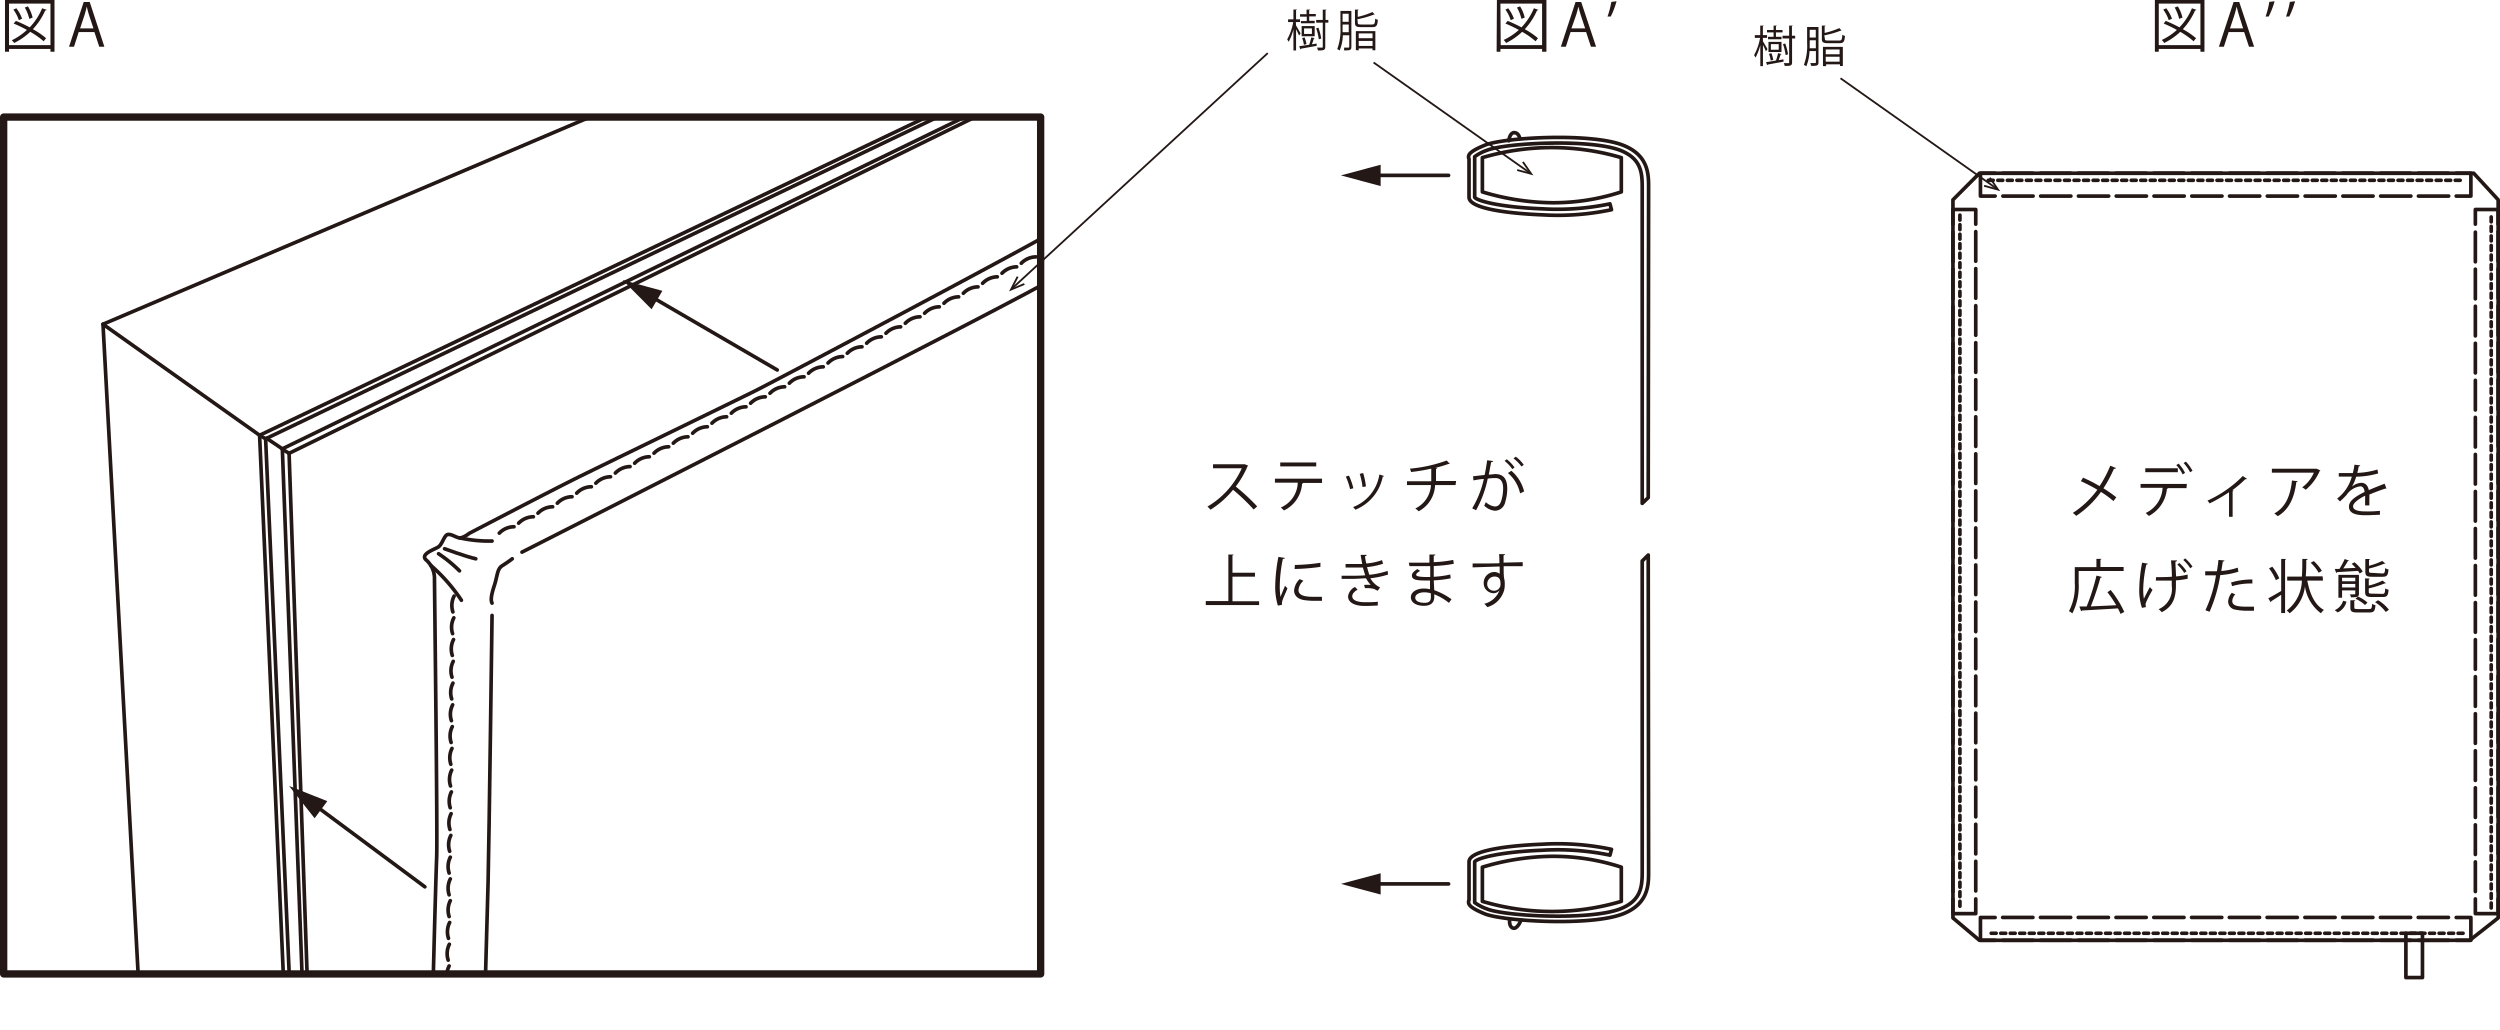 <svg id="レイヤー_1" data-name="レイヤー 1" xmlns="http://www.w3.org/2000/svg" xmlns:xlink="http://www.w3.org/1999/xlink" viewBox="0 0 340.82 140.46"><defs><style>.cls-1,.cls-2,.cls-3,.cls-4,.cls-5,.cls-8,.cls-9{fill:none;}.cls-2,.cls-3,.cls-4,.cls-5,.cls-8,.cls-9{stroke:#231815;}.cls-2,.cls-3,.cls-4,.cls-5,.cls-8{stroke-linecap:round;stroke-linejoin:round;}.cls-2,.cls-3,.cls-4,.cls-5{stroke-width:0.5px;}.cls-3{stroke-dasharray:4.04 1.01;}.cls-4{stroke-dasharray:4.12 1.03;}.cls-5{stroke-dasharray:4.12 1.03;}.cls-6{fill:#231815;}.cls-7{clip-path:url(#clip-path);}.cls-9{stroke-miterlimit:10;stroke-width:0.25px;}</style><clipPath id="clip-path" transform="translate(-1.77 -2.51)"><rect id="SVGID" class="cls-1" x="2.27" y="18.47" width="141.37" height="116.81"/></clipPath></defs><title>setup1-step1</title><polygon class="cls-2" points="269.85 23.62 266.24 27.24 266.24 125.14 269.85 128.19 336.69 128.19 340.57 125.14 340.57 27.24 337.24 23.62 269.85 23.62"/><polyline class="cls-2" points="269.35 122.55 269.35 124.55 266.24 124.55 266.24 122.55"/><line class="cls-3" x1="266.24" y1="121.54" x2="266.24" y2="31.07"/><polyline class="cls-2" points="266.24 30.56 266.24 28.56 269.35 28.56 269.35 30.56"/><line class="cls-3" x1="269.35" y1="31.57" x2="269.35" y2="122.04"/><line class="cls-2" x1="267.19" y1="29.33" x2="267.19" y2="30"/><line class="cls-2" x1="267.19" y1="30.63" x2="267.19" y2="31.3"/><line class="cls-2" x1="267.19" y1="31.93" x2="267.19" y2="32.6"/><line class="cls-2" x1="267.19" y1="33.23" x2="267.19" y2="33.89"/><line class="cls-2" x1="267.19" y1="34.52" x2="267.19" y2="35.19"/><line class="cls-2" x1="267.19" y1="35.82" x2="267.19" y2="36.49"/><line class="cls-2" x1="267.19" y1="37.12" x2="267.19" y2="37.79"/><line class="cls-2" x1="267.19" y1="38.42" x2="267.19" y2="39.09"/><line class="cls-2" x1="267.19" y1="39.72" x2="267.19" y2="40.39"/><line class="cls-2" x1="267.19" y1="41.02" x2="267.19" y2="41.69"/><line class="cls-2" x1="267.19" y1="42.32" x2="267.19" y2="42.99"/><line class="cls-2" x1="267.19" y1="43.62" x2="267.19" y2="44.29"/><line class="cls-2" x1="267.19" y1="44.92" x2="267.19" y2="45.59"/><line class="cls-2" x1="267.19" y1="46.22" x2="267.19" y2="46.89"/><line class="cls-2" x1="267.19" y1="47.52" x2="267.19" y2="48.19"/><line class="cls-2" x1="267.19" y1="48.82" x2="267.19" y2="49.48"/><line class="cls-2" x1="267.19" y1="50.11" x2="267.19" y2="50.78"/><line class="cls-2" x1="267.19" y1="51.41" x2="267.19" y2="52.08"/><line class="cls-2" x1="267.19" y1="52.71" x2="267.19" y2="53.38"/><line class="cls-2" x1="267.19" y1="54.01" x2="267.19" y2="54.68"/><line class="cls-2" x1="267.19" y1="55.31" x2="267.19" y2="55.98"/><line class="cls-2" x1="267.19" y1="56.61" x2="267.19" y2="57.28"/><line class="cls-2" x1="267.19" y1="57.91" x2="267.19" y2="58.58"/><line class="cls-2" x1="267.19" y1="59.21" x2="267.19" y2="59.88"/><line class="cls-2" x1="267.19" y1="60.51" x2="267.19" y2="61.18"/><line class="cls-2" x1="267.19" y1="61.81" x2="267.19" y2="62.48"/><line class="cls-2" x1="267.19" y1="63.11" x2="267.19" y2="63.77"/><line class="cls-2" x1="267.19" y1="64.4" x2="267.19" y2="65.07"/><line class="cls-2" x1="267.19" y1="65.7" x2="267.19" y2="66.37"/><line class="cls-2" x1="267.19" y1="67" x2="267.19" y2="67.67"/><line class="cls-2" x1="267.19" y1="68.3" x2="267.19" y2="68.97"/><line class="cls-2" x1="267.19" y1="69.6" x2="267.19" y2="70.27"/><line class="cls-2" x1="267.19" y1="70.9" x2="267.19" y2="71.57"/><line class="cls-2" x1="267.19" y1="72.2" x2="267.19" y2="72.87"/><line class="cls-2" x1="267.19" y1="73.5" x2="267.19" y2="74.17"/><line class="cls-2" x1="267.19" y1="74.8" x2="267.19" y2="75.47"/><line class="cls-2" x1="267.19" y1="76.1" x2="267.19" y2="76.77"/><line class="cls-2" x1="267.19" y1="77.4" x2="267.19" y2="78.06"/><line class="cls-2" x1="267.19" y1="78.7" x2="267.19" y2="79.36"/><line class="cls-2" x1="267.19" y1="79.99" x2="267.19" y2="80.66"/><line class="cls-2" x1="267.19" y1="81.29" x2="267.19" y2="81.96"/><line class="cls-2" x1="267.19" y1="82.59" x2="267.19" y2="83.26"/><line class="cls-2" x1="267.19" y1="83.89" x2="267.19" y2="84.56"/><line class="cls-2" x1="267.19" y1="85.19" x2="267.19" y2="85.86"/><line class="cls-2" x1="267.19" y1="86.49" x2="267.19" y2="87.16"/><line class="cls-2" x1="267.19" y1="87.79" x2="267.19" y2="88.46"/><line class="cls-2" x1="267.19" y1="89.09" x2="267.19" y2="89.76"/><line class="cls-2" x1="267.19" y1="90.39" x2="267.19" y2="91.06"/><line class="cls-2" x1="267.19" y1="91.69" x2="267.19" y2="92.35"/><line class="cls-2" x1="267.19" y1="92.99" x2="267.19" y2="93.65"/><line class="cls-2" x1="267.19" y1="94.28" x2="267.19" y2="94.95"/><line class="cls-2" x1="267.19" y1="95.58" x2="267.19" y2="96.25"/><line class="cls-2" x1="267.19" y1="96.88" x2="267.19" y2="97.55"/><line class="cls-2" x1="267.19" y1="98.18" x2="267.19" y2="98.85"/><line class="cls-2" x1="267.19" y1="99.48" x2="267.19" y2="100.15"/><line class="cls-2" x1="267.19" y1="100.78" x2="267.19" y2="101.45"/><line class="cls-2" x1="267.19" y1="102.08" x2="267.19" y2="102.75"/><line class="cls-2" x1="267.19" y1="103.38" x2="267.19" y2="104.05"/><line class="cls-2" x1="267.19" y1="104.68" x2="267.19" y2="105.35"/><line class="cls-2" x1="267.19" y1="105.98" x2="267.19" y2="106.65"/><line class="cls-2" x1="267.19" y1="107.27" x2="267.19" y2="107.94"/><line class="cls-2" x1="267.19" y1="108.57" x2="267.19" y2="109.24"/><line class="cls-2" x1="267.19" y1="109.87" x2="267.19" y2="110.54"/><line class="cls-2" x1="267.19" y1="111.17" x2="267.19" y2="111.84"/><line class="cls-2" x1="267.19" y1="112.47" x2="267.19" y2="113.14"/><line class="cls-2" x1="267.19" y1="113.77" x2="267.19" y2="114.44"/><line class="cls-2" x1="267.19" y1="115.07" x2="267.19" y2="115.74"/><line class="cls-2" x1="267.19" y1="116.37" x2="267.19" y2="117.04"/><line class="cls-2" x1="267.19" y1="117.67" x2="267.19" y2="118.34"/><line class="cls-2" x1="267.19" y1="118.97" x2="267.19" y2="119.64"/><line class="cls-2" x1="267.19" y1="120.27" x2="267.19" y2="120.94"/><line class="cls-2" x1="267.19" y1="121.57" x2="267.19" y2="122.23"/><line class="cls-2" x1="267.19" y1="122.87" x2="267.19" y2="123.54"/><polyline class="cls-2" points="271.99 26.73 269.99 26.73 269.99 23.62 271.99 23.62"/><line class="cls-4" x1="273.02" y1="23.62" x2="334.33" y2="23.62"/><polyline class="cls-2" points="334.85 23.62 336.85 23.62 336.85 26.73 334.85 26.73"/><line class="cls-4" x1="333.82" y1="26.73" x2="272.51" y2="26.73"/><line class="cls-2" x1="335.39" y1="24.58" x2="334.72" y2="24.58"/><line class="cls-2" x1="334.09" y1="24.58" x2="333.42" y2="24.58"/><line class="cls-2" x1="332.79" y1="24.58" x2="332.12" y2="24.58"/><line class="cls-2" x1="331.49" y1="24.58" x2="330.82" y2="24.58"/><line class="cls-2" x1="330.19" y1="24.58" x2="329.52" y2="24.58"/><line class="cls-2" x1="328.89" y1="24.58" x2="328.22" y2="24.58"/><line class="cls-2" x1="327.59" y1="24.58" x2="326.92" y2="24.58"/><line class="cls-2" x1="326.29" y1="24.58" x2="325.62" y2="24.58"/><line class="cls-2" x1="324.99" y1="24.58" x2="324.32" y2="24.58"/><line class="cls-2" x1="323.69" y1="24.58" x2="323.03" y2="24.58"/><line class="cls-2" x1="322.39" y1="24.58" x2="321.73" y2="24.58"/><line class="cls-2" x1="321.1" y1="24.58" x2="320.43" y2="24.58"/><line class="cls-2" x1="319.8" y1="24.58" x2="319.13" y2="24.58"/><line class="cls-2" x1="318.5" y1="24.58" x2="317.83" y2="24.58"/><line class="cls-2" x1="317.2" y1="24.58" x2="316.53" y2="24.58"/><line class="cls-2" x1="315.9" y1="24.58" x2="315.23" y2="24.58"/><line class="cls-2" x1="314.6" y1="24.58" x2="313.93" y2="24.58"/><line class="cls-2" x1="313.3" y1="24.58" x2="312.63" y2="24.58"/><line class="cls-2" x1="312" y1="24.58" x2="311.33" y2="24.58"/><line class="cls-2" x1="310.7" y1="24.58" x2="310.03" y2="24.58"/><line class="cls-2" x1="309.4" y1="24.58" x2="308.73" y2="24.58"/><line class="cls-2" x1="308.1" y1="24.58" x2="307.44" y2="24.58"/><line class="cls-2" x1="306.81" y1="24.58" x2="306.14" y2="24.58"/><line class="cls-2" x1="305.51" y1="24.58" x2="304.84" y2="24.58"/><line class="cls-2" x1="304.21" y1="24.58" x2="303.54" y2="24.58"/><line class="cls-2" x1="302.91" y1="24.58" x2="302.24" y2="24.58"/><line class="cls-2" x1="301.61" y1="24.58" x2="300.94" y2="24.58"/><line class="cls-2" x1="300.31" y1="24.58" x2="299.64" y2="24.58"/><line class="cls-2" x1="299.01" y1="24.58" x2="298.34" y2="24.58"/><line class="cls-2" x1="297.71" y1="24.58" x2="297.04" y2="24.58"/><line class="cls-2" x1="296.41" y1="24.58" x2="295.74" y2="24.58"/><line class="cls-2" x1="295.11" y1="24.58" x2="294.44" y2="24.58"/><line class="cls-2" x1="293.81" y1="24.58" x2="293.14" y2="24.58"/><line class="cls-2" x1="292.51" y1="24.58" x2="291.85" y2="24.58"/><line class="cls-2" x1="291.22" y1="24.58" x2="290.55" y2="24.58"/><line class="cls-2" x1="289.92" y1="24.58" x2="289.25" y2="24.58"/><line class="cls-2" x1="288.62" y1="24.58" x2="287.95" y2="24.58"/><line class="cls-2" x1="287.32" y1="24.58" x2="286.65" y2="24.58"/><line class="cls-2" x1="286.02" y1="24.58" x2="285.35" y2="24.58"/><line class="cls-2" x1="284.72" y1="24.58" x2="284.05" y2="24.58"/><line class="cls-2" x1="283.42" y1="24.58" x2="282.75" y2="24.58"/><line class="cls-2" x1="282.12" y1="24.58" x2="281.45" y2="24.58"/><line class="cls-2" x1="280.82" y1="24.58" x2="280.15" y2="24.58"/><line class="cls-2" x1="279.52" y1="24.58" x2="278.86" y2="24.58"/><line class="cls-2" x1="278.22" y1="24.58" x2="277.56" y2="24.58"/><line class="cls-2" x1="276.93" y1="24.58" x2="276.26" y2="24.58"/><line class="cls-2" x1="275.63" y1="24.58" x2="274.96" y2="24.58"/><line class="cls-2" x1="274.33" y1="24.58" x2="273.66" y2="24.58"/><line class="cls-2" x1="273.03" y1="24.58" x2="272.36" y2="24.58"/><line class="cls-2" x1="271.73" y1="24.58" x2="271.06" y2="24.58"/><polyline class="cls-2" points="334.85 125.08 336.85 125.08 336.85 128.19 334.85 128.19"/><line class="cls-5" x1="333.82" y1="128.19" x2="272.51" y2="128.19"/><polyline class="cls-2" points="271.99 128.19 269.99 128.19 269.99 125.08 271.99 125.08"/><line class="cls-5" x1="273.02" y1="125.07" x2="334.33" y2="125.07"/><line class="cls-2" x1="271.46" y1="127.23" x2="272.13" y2="127.23"/><line class="cls-2" x1="272.76" y1="127.23" x2="273.43" y2="127.23"/><line class="cls-2" x1="274.06" y1="127.23" x2="274.72" y2="127.23"/><line class="cls-2" x1="275.35" y1="127.23" x2="276.02" y2="127.23"/><line class="cls-2" x1="276.65" y1="127.23" x2="277.32" y2="127.23"/><line class="cls-2" x1="277.95" y1="127.23" x2="278.62" y2="127.23"/><line class="cls-2" x1="279.25" y1="127.23" x2="279.92" y2="127.23"/><line class="cls-2" x1="280.55" y1="127.23" x2="281.22" y2="127.23"/><line class="cls-2" x1="281.85" y1="127.23" x2="282.52" y2="127.23"/><line class="cls-2" x1="283.15" y1="127.23" x2="283.82" y2="127.23"/><line class="cls-2" x1="284.45" y1="127.23" x2="285.12" y2="127.23"/><line class="cls-2" x1="285.75" y1="127.23" x2="286.42" y2="127.23"/><line class="cls-2" x1="287.05" y1="127.23" x2="287.72" y2="127.23"/><line class="cls-2" x1="288.35" y1="127.23" x2="289.02" y2="127.23"/><line class="cls-2" x1="289.64" y1="127.23" x2="290.31" y2="127.23"/><line class="cls-2" x1="290.94" y1="127.23" x2="291.61" y2="127.23"/><line class="cls-2" x1="292.24" y1="127.23" x2="292.91" y2="127.23"/><line class="cls-2" x1="293.54" y1="127.23" x2="294.21" y2="127.23"/><line class="cls-2" x1="294.84" y1="127.23" x2="295.51" y2="127.23"/><line class="cls-2" x1="296.14" y1="127.23" x2="296.81" y2="127.23"/><line class="cls-2" x1="297.44" y1="127.23" x2="298.11" y2="127.23"/><line class="cls-2" x1="298.74" y1="127.23" x2="299.41" y2="127.23"/><line class="cls-2" x1="300.04" y1="127.23" x2="300.71" y2="127.23"/><line class="cls-2" x1="301.34" y1="127.23" x2="302.01" y2="127.23"/><line class="cls-2" x1="302.64" y1="127.23" x2="303.31" y2="127.23"/><line class="cls-2" x1="303.94" y1="127.23" x2="304.6" y2="127.23"/><line class="cls-2" x1="305.23" y1="127.23" x2="305.9" y2="127.23"/><line class="cls-2" x1="306.53" y1="127.23" x2="307.2" y2="127.23"/><line class="cls-2" x1="307.83" y1="127.23" x2="308.5" y2="127.23"/><line class="cls-2" x1="309.13" y1="127.23" x2="309.8" y2="127.23"/><line class="cls-2" x1="310.43" y1="127.23" x2="311.1" y2="127.23"/><line class="cls-2" x1="311.73" y1="127.23" x2="312.4" y2="127.23"/><line class="cls-2" x1="313.03" y1="127.23" x2="313.7" y2="127.23"/><line class="cls-2" x1="314.33" y1="127.23" x2="315" y2="127.23"/><line class="cls-2" x1="315.63" y1="127.23" x2="316.3" y2="127.23"/><line class="cls-2" x1="316.93" y1="127.23" x2="317.6" y2="127.23"/><line class="cls-2" x1="318.23" y1="127.23" x2="318.89" y2="127.23"/><line class="cls-2" x1="319.53" y1="127.23" x2="320.19" y2="127.23"/><line class="cls-2" x1="320.82" y1="127.23" x2="321.49" y2="127.23"/><line class="cls-2" x1="322.12" y1="127.23" x2="322.79" y2="127.23"/><line class="cls-2" x1="323.42" y1="127.23" x2="324.09" y2="127.23"/><line class="cls-2" x1="324.72" y1="127.23" x2="325.39" y2="127.23"/><line class="cls-2" x1="326.02" y1="127.23" x2="326.69" y2="127.23"/><line class="cls-2" x1="327.32" y1="127.23" x2="327.99" y2="127.23"/><line class="cls-2" x1="328.62" y1="127.23" x2="329.29" y2="127.23"/><line class="cls-2" x1="329.92" y1="127.23" x2="330.59" y2="127.23"/><line class="cls-2" x1="331.22" y1="127.23" x2="331.89" y2="127.23"/><line class="cls-2" x1="332.52" y1="127.23" x2="333.19" y2="127.23"/><line class="cls-2" x1="333.82" y1="127.23" x2="334.49" y2="127.23"/><line class="cls-2" x1="335.11" y1="127.23" x2="335.78" y2="127.23"/><polyline class="cls-2" points="337.46 30.56 337.46 28.56 340.57 28.56 340.57 30.56"/><line class="cls-3" x1="340.57" y1="31.57" x2="340.57" y2="122.04"/><polyline class="cls-2" points="340.57 122.55 340.57 124.55 337.46 124.55 337.46 122.55"/><line class="cls-3" x1="337.46" y1="121.54" x2="337.46" y2="31.07"/><line class="cls-2" x1="339.62" y1="123.78" x2="339.62" y2="123.11"/><line class="cls-2" x1="339.62" y1="122.48" x2="339.62" y2="121.81"/><line class="cls-2" x1="339.62" y1="121.18" x2="339.62" y2="120.52"/><line class="cls-2" x1="339.62" y1="119.88" x2="339.62" y2="119.21"/><line class="cls-2" x1="339.62" y1="118.58" x2="339.62" y2="117.92"/><line class="cls-2" x1="339.62" y1="117.29" x2="339.62" y2="116.62"/><line class="cls-2" x1="339.62" y1="115.99" x2="339.62" y2="115.32"/><line class="cls-2" x1="339.62" y1="114.69" x2="339.62" y2="114.02"/><line class="cls-2" x1="339.62" y1="113.39" x2="339.62" y2="112.72"/><line class="cls-2" x1="339.62" y1="112.09" x2="339.62" y2="111.42"/><line class="cls-2" x1="339.62" y1="110.79" x2="339.62" y2="110.12"/><line class="cls-2" x1="339.62" y1="109.49" x2="339.62" y2="108.82"/><line class="cls-2" x1="339.62" y1="108.19" x2="339.62" y2="107.52"/><line class="cls-2" x1="339.62" y1="106.89" x2="339.62" y2="106.22"/><line class="cls-2" x1="339.62" y1="105.59" x2="339.62" y2="104.92"/><line class="cls-2" x1="339.62" y1="104.29" x2="339.62" y2="103.63"/><line class="cls-2" x1="339.62" y1="103" x2="339.62" y2="102.33"/><line class="cls-2" x1="339.62" y1="101.7" x2="339.62" y2="101.03"/><line class="cls-2" x1="339.62" y1="100.4" x2="339.62" y2="99.73"/><line class="cls-2" x1="339.62" y1="99.1" x2="339.62" y2="98.43"/><line class="cls-2" x1="339.62" y1="97.8" x2="339.62" y2="97.13"/><line class="cls-2" x1="339.62" y1="96.5" x2="339.62" y2="95.83"/><line class="cls-2" x1="339.62" y1="95.2" x2="339.62" y2="94.53"/><line class="cls-2" x1="339.62" y1="93.9" x2="339.62" y2="93.23"/><line class="cls-2" x1="339.62" y1="92.6" x2="339.62" y2="91.93"/><line class="cls-2" x1="339.62" y1="91.3" x2="339.62" y2="90.63"/><line class="cls-2" x1="339.62" y1="90" x2="339.62" y2="89.33"/><line class="cls-2" x1="339.62" y1="88.7" x2="339.62" y2="88.04"/><line class="cls-2" x1="339.62" y1="87.41" x2="339.62" y2="86.74"/><line class="cls-2" x1="339.62" y1="86.11" x2="339.62" y2="85.44"/><line class="cls-2" x1="339.62" y1="84.81" x2="339.62" y2="84.14"/><line class="cls-2" x1="339.62" y1="83.51" x2="339.62" y2="82.84"/><line class="cls-2" x1="339.62" y1="82.21" x2="339.62" y2="81.54"/><line class="cls-2" x1="339.62" y1="80.91" x2="339.62" y2="80.24"/><line class="cls-2" x1="339.62" y1="79.61" x2="339.62" y2="78.94"/><line class="cls-2" x1="339.62" y1="78.31" x2="339.62" y2="77.64"/><line class="cls-2" x1="339.62" y1="77.01" x2="339.62" y2="76.34"/><line class="cls-2" x1="339.62" y1="75.71" x2="339.62" y2="75.04"/><line class="cls-2" x1="339.62" y1="74.41" x2="339.62" y2="73.75"/><line class="cls-2" x1="339.62" y1="73.12" x2="339.62" y2="72.45"/><line class="cls-2" x1="339.62" y1="71.82" x2="339.62" y2="71.15"/><line class="cls-2" x1="339.62" y1="70.52" x2="339.62" y2="69.85"/><line class="cls-2" x1="339.62" y1="69.22" x2="339.62" y2="68.55"/><line class="cls-2" x1="339.62" y1="67.92" x2="339.62" y2="67.25"/><line class="cls-2" x1="339.62" y1="66.62" x2="339.62" y2="65.95"/><line class="cls-2" x1="339.62" y1="65.32" x2="339.62" y2="64.65"/><line class="cls-2" x1="339.62" y1="64.02" x2="339.62" y2="63.35"/><line class="cls-2" x1="339.62" y1="62.72" x2="339.62" y2="62.05"/><line class="cls-2" x1="339.62" y1="61.42" x2="339.62" y2="60.75"/><line class="cls-2" x1="339.62" y1="60.12" x2="339.62" y2="59.46"/><line class="cls-2" x1="339.62" y1="58.82" x2="339.62" y2="58.16"/><line class="cls-2" x1="339.62" y1="57.53" x2="339.62" y2="56.86"/><line class="cls-2" x1="339.62" y1="56.23" x2="339.62" y2="55.56"/><line class="cls-2" x1="339.62" y1="54.93" x2="339.62" y2="54.26"/><line class="cls-2" x1="339.62" y1="53.63" x2="339.62" y2="52.96"/><line class="cls-2" x1="339.62" y1="52.33" x2="339.62" y2="51.66"/><line class="cls-2" x1="339.62" y1="51.03" x2="339.62" y2="50.36"/><line class="cls-2" x1="339.62" y1="49.73" x2="339.62" y2="49.06"/><line class="cls-2" x1="339.62" y1="48.43" x2="339.62" y2="47.76"/><line class="cls-2" x1="339.62" y1="47.13" x2="339.62" y2="46.46"/><line class="cls-2" x1="339.62" y1="45.83" x2="339.62" y2="45.17"/><line class="cls-2" x1="339.62" y1="44.53" x2="339.62" y2="43.87"/><line class="cls-2" x1="339.62" y1="43.24" x2="339.62" y2="42.57"/><line class="cls-2" x1="339.62" y1="41.94" x2="339.62" y2="41.27"/><line class="cls-2" x1="339.62" y1="40.64" x2="339.62" y2="39.97"/><line class="cls-2" x1="339.62" y1="39.34" x2="339.62" y2="38.67"/><line class="cls-2" x1="339.62" y1="38.04" x2="339.62" y2="37.37"/><line class="cls-2" x1="339.62" y1="36.74" x2="339.62" y2="36.07"/><line class="cls-2" x1="339.62" y1="35.44" x2="339.62" y2="34.77"/><line class="cls-2" x1="339.62" y1="34.14" x2="339.62" y2="33.47"/><line class="cls-2" x1="339.62" y1="32.84" x2="339.62" y2="32.17"/><line class="cls-2" x1="339.62" y1="31.54" x2="339.62" y2="30.87"/><line class="cls-2" x1="339.62" y1="30.24" x2="339.62" y2="29.58"/><path class="cls-2" d="M203.86,24v4.67a33.93,33.93,0,0,0,9.47,1.48,29.76,29.76,0,0,0,9.47-1.48V24a33.42,33.42,0,0,0-18.94,0Z" transform="translate(-1.77 -2.51)"/><path class="cls-2" d="M226.47,70.35l-.82.78V28c0-2.09-.22-3.9-3-5-4.16-1.6-15.74-1-18.17,0a6.27,6.27,0,0,0-1.67.87V29.4c.2.42,3.12,1.35,9.26,1.58a34.85,34.85,0,0,0,9.18-.68l.21.8a35.41,35.41,0,0,1-9.42.7c-2.36-.09-10-.53-10-2.4V24.18a.46.46,0,0,1-.06-.29c0-.37.31-.81,2.25-1.6,2.57-1.05,14.37-1.7,18.76,0,3.53,1.36,3.53,4,3.53,5.74Z" transform="translate(-1.77 -2.51)"/><line class="cls-2" x1="197.48" y1="23.91" x2="187.23" y2="23.91"/><polygon class="cls-6" points="188.22 22.46 182.8 23.91 188.22 25.37 188.22 22.46"/><path class="cls-2" d="M203.86,125.39v-4.66a33.93,33.93,0,0,1,9.47-1.48,29.76,29.76,0,0,1,9.47,1.48v4.66a33.18,33.18,0,0,1-18.94,0Z" transform="translate(-1.77 -2.51)"/><path class="cls-2" d="M226.47,78.18l-.82.81v42.43c0,2.08-.22,3.9-3,5-4.16,1.6-15.74,1-18.17,0a6.27,6.27,0,0,1-1.67-.87V120c.2-.42,3.12-1.35,9.26-1.58a35.17,35.17,0,0,1,9.18.67l.21-.79a35.41,35.41,0,0,0-9.42-.7c-2.36.09-10,.52-10,2.4v5.21a.51.51,0,0,0-.06.3c0,.37.31.81,2.25,1.6,2.57,1,14.37,1.7,18.76,0,3.53-1.36,3.53-4,3.53-5.74Z" transform="translate(-1.77 -2.51)"/><line class="cls-2" x1="197.48" y1="120.5" x2="187.23" y2="120.5"/><polygon class="cls-6" points="188.22 119.05 182.8 120.5 188.22 121.95 188.22 119.05"/><path class="cls-2" d="M207.46,21.7s.11-1.11.74-1.11.78.82.78.82" transform="translate(-1.77 -2.51)"/><path class="cls-2" d="M209.13,127.94s-.47,1.27-1.08,1.1-.48-1.18-.48-1.18" transform="translate(-1.77 -2.51)"/><g class="cls-7"><polyline class="cls-2" points="103.84 6 14.04 44.2 19 135.87"/><polyline class="cls-2" points="129.54 14.42 35.39 59.34 38.89 138.88"/><polyline class="cls-2" points="39.69 138.72 36.21 59.82 129.61 15.1"/><polyline class="cls-2" points="14.04 44.2 35.39 59.34 36.21 59.82"/><polyline class="cls-2" points="36.35 59.75 38.49 61.19 41.35 137.42"/><polyline class="cls-2" points="42.02 137.21 39.41 61.8 133.96 15.45"/><line class="cls-2" x1="38.49" y1="61.19" x2="133.96" y2="14.76"/><line class="cls-2" x1="38.49" y1="61.24" x2="39.41" y2="61.8"/><path class="cls-2" d="M60.71,142.72c-.07-.47.46-20.19.59-23.32S61,82.43,61,81.24a3.37,3.37,0,0,0-1.21-2.46c-.64-.75,1.1-1.33,1.7-1.68s.83-1.7,1.37-1.73,1,.38,1.51.46,1.39-.62,1.39-.62,11.5-6,15.24-7.84S102.31,57,104.83,55.74s39.51-20.81,41.89-22.44" transform="translate(-1.77 -2.51)"/><path class="cls-2" d="M72.93,77.78s68.76-34.89,73-37.61" transform="translate(-1.77 -2.51)"/><path class="cls-2" d="M68.85,86.41s-.41,31.15-.54,36.39-.55,19.52-.55,19.52" transform="translate(-1.77 -2.51)"/><path class="cls-2" d="M71.6,78.69a16.12,16.12,0,0,1-1.34.93c-.73.44-.65,1.34-1.1,2.72s-.5,2-.31,2.39" transform="translate(-1.77 -2.51)"/><path class="cls-2" d="M69.84,75.19a2.85,2.85,0,0,1,2-.87" transform="translate(-1.77 -2.51)"/><path class="cls-2" d="M72.48,73.83a2.85,2.85,0,0,1,2-.87" transform="translate(-1.77 -2.51)"/><path class="cls-2" d="M75.11,72.47a2.85,2.85,0,0,1,2-.87" transform="translate(-1.77 -2.51)"/><path class="cls-2" d="M77.75,71.11a2.84,2.84,0,0,1,2-.88" transform="translate(-1.77 -2.51)"/><path class="cls-2" d="M80.39,69.74a2.82,2.82,0,0,1,2-.87" transform="translate(-1.77 -2.51)"/><path class="cls-2" d="M83,68.38a2.85,2.85,0,0,1,2-.87" transform="translate(-1.77 -2.51)"/><path class="cls-2" d="M85.66,67a2.85,2.85,0,0,1,2-.88" transform="translate(-1.77 -2.51)"/><path class="cls-2" d="M88.29,65.66a2.84,2.84,0,0,1,2-.88" transform="translate(-1.77 -2.51)"/><path class="cls-2" d="M90.93,64.29a2.85,2.85,0,0,1,2-.87" transform="translate(-1.77 -2.51)"/><path class="cls-2" d="M93.56,62.93a2.85,2.85,0,0,1,2-.87" transform="translate(-1.77 -2.51)"/><path class="cls-2" d="M96.2,61.57a2.84,2.84,0,0,1,2-.88" transform="translate(-1.77 -2.51)"/><path class="cls-2" d="M98.83,60.2a2.85,2.85,0,0,1,2-.87" transform="translate(-1.77 -2.51)"/><path class="cls-2" d="M101.47,58.84a2.85,2.85,0,0,1,2-.87" transform="translate(-1.77 -2.51)"/><path class="cls-2" d="M104.1,57.48a2.85,2.85,0,0,1,2-.87" transform="translate(-1.77 -2.51)"/><path class="cls-2" d="M106.74,56.12a2.84,2.84,0,0,1,2-.88" transform="translate(-1.77 -2.51)"/><path class="cls-2" d="M109.38,54.75a2.82,2.82,0,0,1,2-.87" transform="translate(-1.77 -2.51)"/><path class="cls-2" d="M112,53.39a2.85,2.85,0,0,1,2-.87" transform="translate(-1.77 -2.51)"/><path class="cls-2" d="M114.65,52a2.88,2.88,0,0,1,2-.88" transform="translate(-1.77 -2.51)"/><path class="cls-2" d="M117.28,50.67a2.84,2.84,0,0,1,2-.88" transform="translate(-1.77 -2.51)"/><path class="cls-2" d="M119.92,49.3a2.85,2.85,0,0,1,2-.87" transform="translate(-1.77 -2.51)"/><path class="cls-2" d="M122.55,47.94a2.85,2.85,0,0,1,2-.87" transform="translate(-1.77 -2.51)"/><path class="cls-2" d="M125.19,46.58a2.84,2.84,0,0,1,2-.88" transform="translate(-1.77 -2.51)"/><path class="cls-2" d="M127.82,45.21a2.85,2.85,0,0,1,2-.87" transform="translate(-1.77 -2.51)"/><path class="cls-2" d="M130.46,43.85a2.85,2.85,0,0,1,2-.87" transform="translate(-1.77 -2.51)"/><path class="cls-2" d="M133.1,42.49a2.82,2.82,0,0,1,2-.87" transform="translate(-1.77 -2.51)"/><path class="cls-2" d="M135.73,41.13a2.84,2.84,0,0,1,2-.88" transform="translate(-1.77 -2.51)"/><path class="cls-2" d="M138.37,39.76a2.85,2.85,0,0,1,2-.87" transform="translate(-1.77 -2.51)"/><path class="cls-2" d="M141,38.4a2.85,2.85,0,0,1,2-.87" transform="translate(-1.77 -2.51)"/><path class="cls-2" d="M143.64,37a2.88,2.88,0,0,1,2-.88" transform="translate(-1.77 -2.51)"/><path class="cls-2" d="M146.27,35.68a2.84,2.84,0,0,1,2-.88" transform="translate(-1.77 -2.51)"/><path class="cls-2" d="M62.75,142.3a2.86,2.86,0,0,1,.16-2.16" transform="translate(-1.77 -2.51)"/><path class="cls-2" d="M62.79,139.33a2.86,2.86,0,0,1,.16-2.16" transform="translate(-1.77 -2.51)"/><path class="cls-2" d="M62.83,136.36A2.86,2.86,0,0,1,63,134.2" transform="translate(-1.77 -2.51)"/><path class="cls-2" d="M62.87,133.4a2.86,2.86,0,0,1,.16-2.16" transform="translate(-1.77 -2.51)"/><path class="cls-2" d="M62.91,130.43a2.86,2.86,0,0,1,.16-2.16" transform="translate(-1.77 -2.51)"/><path class="cls-2" d="M63,127.46a2.86,2.86,0,0,1,.16-2.16" transform="translate(-1.77 -2.51)"/><path class="cls-2" d="M63,124.5a2.88,2.88,0,0,1,.16-2.17" transform="translate(-1.77 -2.51)"/><path class="cls-2" d="M63,121.53a2.86,2.86,0,0,1,.16-2.16" transform="translate(-1.77 -2.51)"/><path class="cls-2" d="M63.07,118.56a2.86,2.86,0,0,1,.16-2.16" transform="translate(-1.77 -2.51)"/><path class="cls-2" d="M63.11,115.59a2.83,2.83,0,0,1,.16-2.15" transform="translate(-1.77 -2.51)"/><path class="cls-2" d="M63.15,112.63a2.86,2.86,0,0,1,.16-2.16" transform="translate(-1.77 -2.51)"/><path class="cls-2" d="M63.19,109.66a2.86,2.86,0,0,1,.16-2.16" transform="translate(-1.77 -2.51)"/><path class="cls-2" d="M63.23,106.7a2.86,2.86,0,0,1,.16-2.16" transform="translate(-1.77 -2.51)"/><path class="cls-2" d="M63.27,103.73a2.86,2.86,0,0,1,.16-2.16" transform="translate(-1.77 -2.51)"/><path class="cls-2" d="M63.31,100.76a2.83,2.83,0,0,1,.17-2.16" transform="translate(-1.77 -2.51)"/><path class="cls-2" d="M63.35,97.79a2.81,2.81,0,0,1,.17-2.15" transform="translate(-1.77 -2.51)"/><path class="cls-2" d="M63.39,94.83a2.83,2.83,0,0,1,.17-2.16" transform="translate(-1.77 -2.51)"/><path class="cls-2" d="M63.43,91.86a2.83,2.83,0,0,1,.17-2.16" transform="translate(-1.77 -2.51)"/><path class="cls-2" d="M63.47,88.89a2.81,2.81,0,0,1,.17-2.15" transform="translate(-1.77 -2.51)"/><path class="cls-2" d="M63.51,85.93a2.83,2.83,0,0,1,.17-2.16" transform="translate(-1.77 -2.51)"/><path class="cls-2" d="M61.56,78a18.78,18.78,0,0,1,2.85,2.33" transform="translate(-1.77 -2.51)"/><path class="cls-2" d="M62.38,77.32s2.93,1.08,4.25,1.37" transform="translate(-1.77 -2.51)"/><path class="cls-2" d="M64.4,75.83a18.84,18.84,0,0,0,4.45.44" transform="translate(-1.77 -2.51)"/><path class="cls-2" d="M60.51,79.6a23.36,23.36,0,0,1,4.16,4.74" transform="translate(-1.77 -2.51)"/><line class="cls-2" x1="42.96" y1="109.79" x2="57.92" y2="120.9"/><polygon class="cls-6" points="42.89 111.55 39.41 107.15 44.62 109.22 42.89 111.55"/><line class="cls-2" x1="88.71" y1="40.4" x2="105.96" y2="50.44"/><polygon class="cls-6" points="88.83 42.16 84.88 38.18 90.3 39.65 88.83 42.16"/></g><rect class="cls-8" x="0.5" y="15.96" width="141.37" height="116.81"/><path class="cls-6" d="M2.45,2.51H9.2V9.56H8.65V9.18H3v.38H2.45ZM3,8.66H8.65V3H3Zm.94-3.3a18.45,18.45,0,0,1,1.88.88,8.34,8.34,0,0,0,1.69-2.6l.63.21a.19.19,0,0,1-.2.08A9.13,9.13,0,0,1,6.25,6.49a10.15,10.15,0,0,1,1.8,1.23l-.33.42A10.39,10.39,0,0,0,5.89,6.85,8.92,8.92,0,0,1,3.7,8.37,2.15,2.15,0,0,0,3.38,8,8.4,8.4,0,0,0,5.44,6.59a18.56,18.56,0,0,0-1.81-.87ZM4,3.64a4.81,4.81,0,0,1,.78,1.42l-.44.2a5,5,0,0,0-.75-1.44Zm1.58-.26a5.22,5.22,0,0,1,.64,1.53l-.46.17a5.41,5.41,0,0,0-.61-1.54Z" transform="translate(-1.77 -2.51)"/><path class="cls-6" d="M16,8.88h-.7l-.66-2H12.5l-.64,2h-.68l2-6.1H14Zm-1.49-2.5-.6-1.81c-.13-.42-.23-.8-.31-1.16h0c-.08.37-.19.75-.3,1.13l-.61,1.84Z" transform="translate(-1.77 -2.51)"/><path class="cls-6" d="M205.84,2.51h6.75V9.56H212V9.18h-5.68v.38h-.52Zm.52,6.15H212V3h-5.68Zm.95-3.3a18.45,18.45,0,0,1,1.88.88,8.52,8.52,0,0,0,1.69-2.6l.62.21s-.08.09-.19.08a9.13,9.13,0,0,1-1.67,2.56,10.15,10.15,0,0,1,1.8,1.23l-.33.42a10.39,10.39,0,0,0-1.83-1.29,8.92,8.92,0,0,1-2.19,1.52,1.86,1.86,0,0,0-.33-.41,8.46,8.46,0,0,0,2.07-1.37A18.56,18.56,0,0,0,207,5.72Zm.07-1.72a5.05,5.05,0,0,1,.78,1.42l-.44.2A5,5,0,0,0,207,3.82ZM209,3.38a4.92,4.92,0,0,1,.63,1.53l-.45.17a5.41,5.41,0,0,0-.61-1.54Z" transform="translate(-1.77 -2.51)"/><path class="cls-6" d="M219.36,8.88h-.7l-.66-2h-2.12l-.64,2h-.68l2-6.1h.77Zm-1.49-2.5-.6-1.81c-.13-.42-.24-.8-.32-1.16h0c-.08.37-.19.75-.3,1.13L216,6.38Z" transform="translate(-1.77 -2.51)"/><path class="cls-6" d="M220.92,4.77a12.26,12.26,0,0,0,.52-2l.71-.09a11.15,11.15,0,0,1-.79,2.08Z" transform="translate(-1.77 -2.51)"/><path class="cls-6" d="M295.54,2.51h6.76V9.56h-.55V9.18h-5.68v.38h-.53Zm.53,6.15h5.68V3h-5.68Zm.95-3.3a17.38,17.38,0,0,1,1.87.88,8.36,8.36,0,0,0,1.7-2.6l.62.21a.18.18,0,0,1-.19.08,9.13,9.13,0,0,1-1.67,2.56,10.15,10.15,0,0,1,1.8,1.23l-.33.42A10.78,10.78,0,0,0,299,6.85a8.92,8.92,0,0,1-2.19,1.52,1.86,1.86,0,0,0-.33-.41,8.22,8.22,0,0,0,2.06-1.37,18.43,18.43,0,0,0-1.8-.87Zm.07-1.72a5.05,5.05,0,0,1,.78,1.42l-.44.2a5,5,0,0,0-.75-1.44Zm1.58-.26a4.92,4.92,0,0,1,.63,1.53l-.45.17a5.72,5.72,0,0,0-.61-1.54Z" transform="translate(-1.77 -2.51)"/><path class="cls-6" d="M309.07,8.88h-.7l-.66-2h-2.12l-.64,2h-.68l2-6.1h.77Zm-1.5-2.5L307,4.57c-.12-.42-.23-.8-.31-1.16h0c-.08.37-.19.75-.3,1.13l-.61,1.84Z" transform="translate(-1.77 -2.51)"/><path class="cls-6" d="M310.63,4.77a11.38,11.38,0,0,0,.51-2l.72-.09a11.08,11.08,0,0,1-.8,2.08Z" transform="translate(-1.77 -2.51)"/><path class="cls-6" d="M313.42,4.77a12.26,12.26,0,0,0,.52-2l.71-.09a11.15,11.15,0,0,1-.79,2.08Z" transform="translate(-1.77 -2.51)"/><path class="cls-6" d="M285.75,67.63A19.35,19.35,0,0,1,288,68.78,15.83,15.83,0,0,0,289.46,66l.79.32a.28.28,0,0,1-.29.09,18.15,18.15,0,0,1-1.43,2.67,16.74,16.74,0,0,1,1.75,1.23l-.39.51a13.93,13.93,0,0,0-1.7-1.25,12.88,12.88,0,0,1-3.38,3.27,2.54,2.54,0,0,0-.46-.4,12.73,12.73,0,0,0,3.35-3.16,20.92,20.92,0,0,0-2.25-1.17Z" transform="translate(-1.77 -2.51)"/><path class="cls-6" d="M299.85,69.06h-2.64l.13,0s-.07.08-.16.09a4.62,4.62,0,0,1-2.47,3.7,3.37,3.37,0,0,0-.43-.4,4,4,0,0,0,2.31-3.44h-3v-.53h6.31Zm-1.18-2.18h-4.44v-.53h4.44Zm.1-1.17a5.42,5.42,0,0,1,.88,1.26l-.32.22a5.13,5.13,0,0,0-.87-1.27Zm1-.27a6.05,6.05,0,0,1,.9,1.25l-.33.2a5.49,5.49,0,0,0-.88-1.25Z" transform="translate(-1.77 -2.51)"/><path class="cls-6" d="M308.1,67.79a.16.16,0,0,1-.13.06l-.12,0a13.7,13.7,0,0,1-1.75,1.48l.17.07a.17.17,0,0,1-.13.09v3.47h-.49V69.61A21.68,21.68,0,0,1,303,71.14a2.55,2.55,0,0,0-.29-.38,16,16,0,0,0,4.82-3.36Z" transform="translate(-1.77 -2.51)"/><path class="cls-6" d="M318.11,66.65a.18.18,0,0,1-.1.07,6.87,6.87,0,0,1-1.9,2.56,3.49,3.49,0,0,0-.49-.33,4.73,4.73,0,0,0,1.59-2h-5.72v-.54h6l.09,0ZM315,68.11a.19.19,0,0,1-.18.13c-.23,1.89-.88,3.69-2.53,4.64a3.66,3.66,0,0,0-.47-.37c1.63-.89,2.21-2.57,2.41-4.49Z" transform="translate(-1.77 -2.51)"/><path class="cls-6" d="M327.11,69.12l-.05,0a.22.22,0,0,1-.12,0c-.61.2-1.49.53-2.16.81a6.05,6.05,0,0,1,0,.63c0,.25,0,.54,0,.85l-.58,0c0-.29,0-.66,0-1a3.11,3.11,0,0,0,0-.32c-.9.44-1.64,1-1.64,1.45s.55.69,1.66.69a16.48,16.48,0,0,0,2-.08v.54c-.47,0-1.19.06-2,.06-1.54,0-2.22-.37-2.22-1.18s.93-1.39,2.13-2c-.05-.51-.27-.76-.59-.76A2.68,2.68,0,0,0,321.66,70c-.23.25-.54.56-.88.87l-.39-.39a5.61,5.61,0,0,0,2-3h-1.78V67h1.92a11,11,0,0,0,.22-1.14l.78.09c0,.08-.08.13-.2.14a7.74,7.74,0,0,1-.2.89,10.85,10.85,0,0,0,2.75-.46l.1.53a11.56,11.56,0,0,1-3,.45,5.88,5.88,0,0,1-.57,1.35h0a2.16,2.16,0,0,1,1.29-.52c.55,0,.89.4,1,1,.67-.3,1.52-.63,2.16-.88Z" transform="translate(-1.77 -2.51)"/><path class="cls-6" d="M291.28,80.35h-6.13V82a8.11,8.11,0,0,1-.86,4.13,2.43,2.43,0,0,0-.46-.3,7.34,7.34,0,0,0,.79-3.83V79.83h2.95V78.7l.71,0s-.06.09-.16.11v1h3.16Zm-1.77,2.59a14,14,0,0,1,1.86,3l-.52.26a6,6,0,0,0-.35-.75c-1.8.12-3.71.22-4.89.29a.15.15,0,0,1-.12.1l-.25-.65,1,0a29.6,29.6,0,0,0,1.34-4.21l.72.19c0,.06-.08.1-.19.1a34.5,34.5,0,0,1-1.31,3.91l3.47-.16a14.47,14.47,0,0,0-1.2-1.77Z" transform="translate(-1.77 -2.51)"/><path class="cls-6" d="M294.58,79.35c0,.07-.09.12-.21.14a17.34,17.34,0,0,0-.42,3.3,8,8,0,0,0,.09,1.35c.17-.36.56-1.12.81-1.59l.37.38a15.35,15.35,0,0,0-.88,1.7.92.92,0,0,0-.07.32,1.1,1.1,0,0,0,.06.32l-.55.11a7.48,7.48,0,0,1-.37-2.57,20.68,20.68,0,0,1,.39-3.59Zm1.12,1.84c.67,0,1.6,0,2.16-.06,0-.92-.1-2.06-.13-2.22l.83,0c0,.09-.09.16-.22.18,0,.44.06,1.29.09,2a8.87,8.87,0,0,0,1.58-.25l0,.57a12.14,12.14,0,0,1-1.6.22c0,.18,0,.42,0,.7,0,1.68-.42,2.87-1.93,3.64a2.84,2.84,0,0,0-.43-.41,3,3,0,0,0,1.79-3.19c0-.29,0-.56,0-.71-.53,0-1.45,0-2.17,0Zm3.16-1.93a5.26,5.26,0,0,1,1,1.13l-.32.22a5.28,5.28,0,0,0-.94-1.13Zm.81-.63a5.9,5.9,0,0,1,1,1.12l-.31.23a5.09,5.09,0,0,0-.95-1.13Z" transform="translate(-1.77 -2.51)"/><path class="cls-6" d="M306.92,80.45a10.25,10.25,0,0,1-2.46.46,20.73,20.73,0,0,1-1.46,5l-.57-.21a17.35,17.35,0,0,0,1.44-4.76c-.16,0-1.23,0-1.47,0v-.55H304c.08-.51.16-1.07.21-1.55l.82.08c0,.08-.12.15-.23.15-.05.36-.13.79-.2,1.28a9.56,9.56,0,0,0,2.24-.45Zm2.13,5.32-.74,0a8.16,8.16,0,0,1-1.9-.17,1.11,1.11,0,0,1-.88-1.11,2,2,0,0,1,.49-1.16l.48.21a1.46,1.46,0,0,0-.41.89c0,.63.6.79,2.06.79q.45,0,.9,0Zm-3.12-3.85a9.78,9.78,0,0,1,2.9-.41v.55a8.79,8.79,0,0,0-2.77.36Z" transform="translate(-1.77 -2.51)"/><path class="cls-6" d="M311,84.08c.44-.24,1.11-.62,1.76-1V78.71l.69,0s-.06.09-.16.11v7.27h-.53v-2.5c-.5.34-1,.67-1.36.88a.17.17,0,0,1-.06.15Zm.55-4.31a6.82,6.82,0,0,1,.95,1.58,3.29,3.29,0,0,1-.47.25,7.41,7.41,0,0,0-.93-1.61Zm6.91,1.89h-2.14c.34,1.81,1,3.31,2.26,4a2.17,2.17,0,0,0-.4.46A5.6,5.6,0,0,1,316,82.45h0a5.35,5.35,0,0,1-2.09,3.67,1.59,1.59,0,0,0-.4-.37,5.31,5.31,0,0,0,2.07-4.09h-2v-.54h2c.06-.81.06-1.64.06-2.41l.73,0c0,.08-.07.12-.19.14,0,.7,0,1.46-.07,2.23h2.3ZM317.2,79a6,6,0,0,1,1.11,1.34l-.44.25a5.8,5.8,0,0,0-1.09-1.36Z" transform="translate(-1.77 -2.51)"/><path class="cls-6" d="M321.66,84.53A2.17,2.17,0,0,1,320.47,86l-.41-.31a2,2,0,0,0,1.14-1.28Zm1.81-3.83a2.8,2.8,0,0,0-.24-.36l-2.87.17a.14.14,0,0,1-.11.11l-.18-.55.63,0a10.38,10.38,0,0,0,.72-1.35l.6.22s-.08.06-.17.06a10.4,10.4,0,0,1-.63,1l1.69-.07a5.64,5.64,0,0,0-.54-.55l.38-.22a5.38,5.38,0,0,1,1.13,1.26Zm-.11.18v2.57c0,.44-.21.49-1.08.49a1.67,1.67,0,0,0-.16-.4c.74,0,.74,0,.74-.09V83h-1.8V84h-.5V80.88Zm-.5.39h-1.8v.48h1.8Zm-1.8,1.33h1.8v-.48h-1.8Zm1.67,2.73c0,.18.07.21.49.21h1.51c.33,0,.39-.08.42-.71a1.43,1.43,0,0,0,.46.18c-.05.8-.22,1-.83,1h-1.59c-.79,0-1-.13-1-.67v-1l.69,0c0,.05-.06.09-.16.11Zm1.45-.34a4.73,4.73,0,0,0-1.29-.85l.33-.3a4.59,4.59,0,0,1,1.31.82Zm2.37-4.3c.3,0,.35-.1.38-.73a1.52,1.52,0,0,0,.46.18c-.06.8-.22,1-.79,1h-1.45c-.73,0-.92-.14-.92-.7V78.72l.66,0s-.05.09-.16.11v.81a8.71,8.71,0,0,0,1.8-.66l.45.36a.16.16,0,0,1-.15,0,12.67,12.67,0,0,1-2.1.68v.34c0,.2.07.25.45.25Zm0,2.78c.31,0,.36-.1.39-.75a1.14,1.14,0,0,0,.46.18c-.06.82-.22,1-.8,1h-1.47c-.74,0-.93-.15-.93-.71V81.35l.66.05s-.05.09-.16.11v.83a8.54,8.54,0,0,0,1.88-.68l.47.37a.1.1,0,0,1-.09,0h-.06a12.78,12.78,0,0,1-2.2.69v.47c0,.21.07.25.46.25Zm.46,2.47a5.18,5.18,0,0,0-1.46-1.34l.42-.26a5.17,5.17,0,0,1,1.48,1.3Z" transform="translate(-1.77 -2.51)"/><path class="cls-6" d="M171.94,66a.22.22,0,0,1-.1.09,12.75,12.75,0,0,1-1.6,2.75,27.73,27.73,0,0,1,2.92,2.71l-.48.42a27.38,27.38,0,0,0-2.81-2.69A12.36,12.36,0,0,1,166.79,72a3.29,3.29,0,0,0-.41-.43,11.53,11.53,0,0,0,4.68-5.22h-3.92V65.8h4.23l.11,0Z" transform="translate(-1.77 -2.51)"/><path class="cls-6" d="M182,68.35h-2.7l.14,0a.16.16,0,0,1-.16.09,4.36,4.36,0,0,1-2.47,3.66,4.15,4.15,0,0,0-.43-.4,3.81,3.81,0,0,0,2.31-3.39h-3.11v-.54H182Zm-.79-2.26h-4.91v-.53h4.91Z" transform="translate(-1.77 -2.51)"/><path class="cls-6" d="M185.67,67.35a8.82,8.82,0,0,1,.6,1.72l-.45.12a8.64,8.64,0,0,0-.58-1.71Zm4.77.05c0,.08-.09.09-.16.08A6.14,6.14,0,0,1,186.54,72a2,2,0,0,0-.31-.36,5.68,5.68,0,0,0,3.59-4.45ZM187.61,67a11.36,11.36,0,0,1,.38,1.82l-.47.09a9.5,9.5,0,0,0-.38-1.8Z" transform="translate(-1.77 -2.51)"/><path class="cls-6" d="M200.2,68.64h-2.79a4.18,4.18,0,0,1-2.24,3.57,3.94,3.94,0,0,0-.45-.38,3.76,3.76,0,0,0,2.13-3.19h-3.27v-.52h3.31c0-.53,0-1.08,0-1.72a25.85,25.85,0,0,1-2.75.46,2.8,2.8,0,0,0-.16-.46A19.67,19.67,0,0,0,199,65.29l.43.47a.23.23,0,0,1-.11,0h-.09a15.22,15.22,0,0,1-1.79.53l.27,0c0,.07-.07.12-.17.14,0,.6,0,1.14,0,1.65h2.74Z" transform="translate(-1.77 -2.51)"/><path class="cls-6" d="M205.33,65.36c0,.1-.12.14-.27.15-.09.45-.23,1.22-.33,1.7.36,0,.69-.07.89-.07,1.22,0,1.63.79,1.63,2a6.23,6.23,0,0,1-.27,1.79,1.46,1.46,0,0,1-1.42,1.21,2.39,2.39,0,0,1-1.45-.7,3.51,3.51,0,0,0,.22-.48,2.14,2.14,0,0,0,1.22.6c.46,0,.73-.28.89-.8a5.9,5.9,0,0,0,.25-1.64c0-.91-.3-1.45-1.1-1.44a8.8,8.8,0,0,0-1,.08A15.32,15.32,0,0,1,203,72.07l-.53-.26a13.34,13.34,0,0,0,1.59-4c-.41,0-1,.12-1.42.19l-.05-.56,1.58-.18c.12-.58.25-1.3.34-2Zm1.85-.24a5.11,5.11,0,0,1,1.07,1.12l-.31.22a5.24,5.24,0,0,0-1.05-1.11ZM209,69.77A5,5,0,0,0,207.34,67l.47-.31a5.39,5.39,0,0,1,1.74,2.82Zm-.58-5a4.92,4.92,0,0,1,1.08,1.11l-.31.23A5.35,5.35,0,0,0,208.1,65Z" transform="translate(-1.77 -2.51)"/><path class="cls-6" d="M169.79,84.48h3.63V85h-7.27v-.55h3.08V78.11l.73,0s-.06.09-.17.11v2.37h3.07v.54h-3.07Z" transform="translate(-1.77 -2.51)"/><path class="cls-6" d="M176.93,78.57c0,.09-.11.14-.27.13a19.14,19.14,0,0,0-.42,3.6,8.77,8.77,0,0,0,.1,1.58c.15-.39.5-1.23.61-1.51l.34.35c-.33.81-.57,1.27-.68,1.63a1.33,1.33,0,0,0-.07.37,1,1,0,0,0,0,.25l-.56.1a8.61,8.61,0,0,1-.36-2.75,23,23,0,0,1,.43-3.89ZM182,84.42l-.88,0a10.43,10.43,0,0,1-1.49-.09c-1-.14-1.44-.68-1.44-1.32a2.45,2.45,0,0,1,.76-1.55l.52.23a1.88,1.88,0,0,0-.68,1.25c0,.93,1.36.93,2.19.93.33,0,.69,0,1,0Zm-3.7-4.89a26,26,0,0,0,3.48-.3l0,.56a29,29,0,0,1-3.52.29Z" transform="translate(-1.77 -2.51)"/><path class="cls-6" d="M191,80.84a12.1,12.1,0,0,1-2.41.5,2.92,2.92,0,0,0,1.32,1.25l-.32.46c-.11-.06-.32-.15-.47-.24a3.41,3.41,0,0,0-.94-.12l-.33,0-.11-.44a5.31,5.31,0,0,1,.9,0,4,4,0,0,1-.64-.9c-.53,0-1.12.08-2.14.08h-1.19V81l1.22,0c.66,0,1.31,0,2-.06-.09-.24-.22-.7-.32-1.06-.32,0-.68,0-1,0s-1,0-1.36,0V79.4c.48,0,1,0,1.35,0s.61,0,.92,0c-.07-.37-.15-.81-.22-1.25h.83c0,.1-.08.16-.22.18,0,.34.1.71.17,1a8.33,8.33,0,0,0,2.14-.46l.14.49a9.7,9.7,0,0,1-2.18.46,10.24,10.24,0,0,0,.31,1.05,11.45,11.45,0,0,0,2.49-.53Zm-1.41,4.23c-.43,0-1,.05-1.75.05-1.3,0-2.31-.42-2.29-1.33a1.68,1.68,0,0,1,.94-1.26l.36.37c-.46.25-.73.58-.73.89,0,.56.7.81,1.72.82.6,0,1.23,0,1.77-.07Z" transform="translate(-1.77 -2.51)"/><path class="cls-6" d="M193.83,79.22c.5,0,1.16,0,1.7,0h1.11c0-.39,0-.84,0-1.11l.81,0c0,.09-.08.14-.22.16v.88a16.32,16.32,0,0,0,2.66-.31l.07.53a17.24,17.24,0,0,1-2.73.3c0,.48,0,1,0,1.47a12.72,12.72,0,0,0,2.25-.31l.06.52a14.46,14.46,0,0,1-2.31.28l.07,1.34a9,9,0,0,1,2.35,1.24l-.35.49a7.51,7.51,0,0,0-2-1.17c0,.12,0,.27,0,.37,0,.76-.46,1.2-1.43,1.2s-1.76-.41-1.76-1.17.87-1.19,1.77-1.19a3.69,3.69,0,0,1,.84.1c0-.35,0-.76,0-1.19H196c-1.37,0-1.75-.21-1.75-.68,0-.3.23-.55.74-.88l.39.25c-.36.2-.55.38-.55.54s.37.29,1.39.29h.53l0-1.48h-2.82Zm3,4.17a3.32,3.32,0,0,0-.9-.13c-.6,0-1.22.25-1.22.73s.56.7,1.26.7.87-.28.87-.84Z" transform="translate(-1.77 -2.51)"/><path class="cls-6" d="M206.18,79.3c0-.18,0-1-.05-1.25l.83,0a.22.22,0,0,1-.21.16c0,.1,0,.19,0,1l2.61-.06v.55c-.68,0-1.65,0-2.6,0,0,.63,0,1.2.06,1.64a2.78,2.78,0,0,1,.09.84,3.28,3.28,0,0,1-.08.78,3.34,3.34,0,0,1-2.3,2.32,3.55,3.55,0,0,0-.41-.46,2.92,2.92,0,0,0,2.08-1.86h0a1,1,0,0,1-.82.42,1.36,1.36,0,0,1-1.34-1.4,1.47,1.47,0,0,1,1.44-1.49,1.16,1.16,0,0,1,.74.25c0-.14,0-.68,0-1l-3.69.12v-.53l1.82,0Zm.15,2.81c0-.32,0-1-.81-1a1,1,0,0,0-1,1,.89.89,0,0,0,.88.93A.86.86,0,0,0,206.33,82.11Z" transform="translate(-1.77 -2.51)"/><rect class="cls-2" x="327.99" y="127.23" width="2.26" height="6.04"/><path class="cls-6" d="M178.46,6c.15.23.53.9.62,1.06l-.21.3c-.08-.19-.26-.57-.41-.87v2.9h-.36V6.5a7,7,0,0,1-.65,1.71,2.23,2.23,0,0,0-.2-.33,7.4,7.4,0,0,0,.82-2.36h-.7V5.15h.73V3.81l.48,0s0,.07-.12.08V5.15H179v.37h-.57ZM181,7.71s-.06.06-.12.06a6.06,6.06,0,0,1-.27.78l.66-.1,0,.31-2.15.39a.09.09,0,0,1-.08.09l-.15-.43,1.36-.2a10.09,10.09,0,0,0,.29-1Zm-1.08-2.33v-.6H179V4.45h.89V3.82l.48,0s0,.07-.12.08v.52h.9v.33h-.9v.6H181v.33h-1.88V5.38Zm1.08.68V7.45h-1.78V6.06Zm-1.38,1.55a4.43,4.43,0,0,1,.26.91l-.35.1a4.33,4.33,0,0,0-.24-.92Zm1-.47V6.38h-1.07v.76Zm2.24-1.91V5.6h-.42V8.89c0,.46-.2.5-1,.5a1.28,1.28,0,0,0-.13-.39H182c.07,0,.1,0,.1-.11V5.6h-.9V5.23h.9V3.83l.5,0s0,.07-.12.08V5.23Zm-1.35,1.06a7.26,7.26,0,0,1,.38,1.47l-.33.11a7.94,7.94,0,0,0-.36-1.51Z" transform="translate(-1.77 -2.51)"/><path class="cls-6" d="M186,4V8.89c0,.46-.19.5-1,.49A1.51,1.51,0,0,0,185,9h.38c.3,0,.33,0,.33-.11V7.32h-.87a5.8,5.8,0,0,1-.44,2.08,1,1,0,0,0-.33-.19,7.48,7.48,0,0,0,.44-3V4Zm-1.2,2.18c0,.22,0,.47,0,.72h.84V5.85h-.83Zm.83-1.8h-.83V5.48h.83Zm1.24,1.21c0,.21.08.26.48.26h1.46c.35,0,.4-.12.44-.8a1,1,0,0,0,.36.16c-.06.8-.19,1-.78,1h-1.48c-.68,0-.86-.12-.86-.62V3.82l.5,0s0,.07-.12.09v.9a10.53,10.53,0,0,0,2-.66l.32.34s0,0-.06,0h-.05a12,12,0,0,1-2.26.64Zm-.26,3.75V6.75h2.66V9.36h-.39V9.12H187v.26Zm2.27-2.28H187v.66h1.89ZM187,8.77h1.89V8.09H187Z" transform="translate(-1.77 -2.51)"/><line class="cls-9" x1="187.26" y1="8.52" x2="208.47" y2="23.51"/><polygon class="cls-6" points="206.8 23.3 206.87 23.06 208.45 23.49 207.51 22.15 207.72 22 209.04 23.91 206.8 23.3"/><line class="cls-9" x1="172.83" y1="7.24" x2="138.07" y2="39.24"/><polygon class="cls-6" points="138.62 37.66 138.85 37.77 138.09 39.23 139.6 38.6 139.7 38.83 137.56 39.72 138.62 37.66"/><path class="cls-6" d="M242.11,8.15c.15.22.53.89.62,1.06l-.22.3c-.07-.2-.25-.58-.4-.88v2.9h-.36V8.65a7.48,7.48,0,0,1-.65,1.71,2.23,2.23,0,0,0-.2-.33,7.65,7.65,0,0,0,.82-2.36H241V7.3h.74V6l.48,0s0,.07-.12.09V7.3h.57v.37h-.57Zm2.53,1.72a.14.14,0,0,1-.12.06c-.06.21-.17.52-.27.78l.66-.11,0,.32-2.15.39s0,.07-.08.08l-.15-.43c.36,0,.83-.12,1.36-.2a9.39,9.39,0,0,0,.28-1Zm-1.08-2.34v-.6h-.9V6.6h.9V6L244,6s0,.07-.12.08V6.6h.9v.33h-.9v.6h.76v.33H242.8V7.53Zm1.08.69V9.6h-1.78V8.22Zm-1.38,1.54a3.81,3.81,0,0,1,.25.91l-.34.1a4.33,4.33,0,0,0-.24-.92Zm1-.47V8.53h-1.07v.76Zm2.24-1.91v.37h-.42V11c0,.46-.2.5-1,.5a1.9,1.9,0,0,0-.13-.38h.62c.08,0,.11,0,.11-.11V7.75h-.9V7.38h.9V6l.49,0s0,.07-.11.08V7.38Zm-1.35,1.06a8,8,0,0,1,.38,1.47l-.33.11a7.69,7.69,0,0,0-.36-1.5Z" transform="translate(-1.77 -2.51)"/><path class="cls-6" d="M249.68,6.19V11c0,.46-.19.5-1,.49a1.51,1.51,0,0,0-.12-.38H249c.3,0,.33,0,.33-.12V9.47h-.87a6.21,6.21,0,0,1-.44,2.08,1.35,1.35,0,0,0-.33-.19,7.45,7.45,0,0,0,.44-3V6.19Zm-1.2,2.18c0,.22,0,.47,0,.72h.84V8h-.83Zm.83-1.8h-.83V7.63h.83Zm1.24,1.22c0,.2.07.25.48.25h1.46c.35,0,.4-.12.44-.79a1.14,1.14,0,0,0,.36.15c-.06.8-.19,1-.78,1H251c-.68,0-.86-.12-.86-.61V6l.5,0s0,.08-.12.09V7a10.76,10.76,0,0,0,2-.66l.32.34s0,0-.06,0h-.05a12.94,12.94,0,0,1-2.26.65Zm-.26,3.74V8.9H253v2.61h-.39v-.23h-1.89v.25Zm2.27-2.28h-1.89v.66h1.89Zm-1.89,1.67h1.89v-.68h-1.89Z" transform="translate(-1.77 -2.51)"/><line class="cls-9" x1="250.91" y1="10.67" x2="272.12" y2="25.66"/><polygon class="cls-6" points="270.45 25.45 270.52 25.21 272.1 25.64 271.16 24.3 271.37 24.16 272.69 26.07 270.45 25.45"/></svg>
